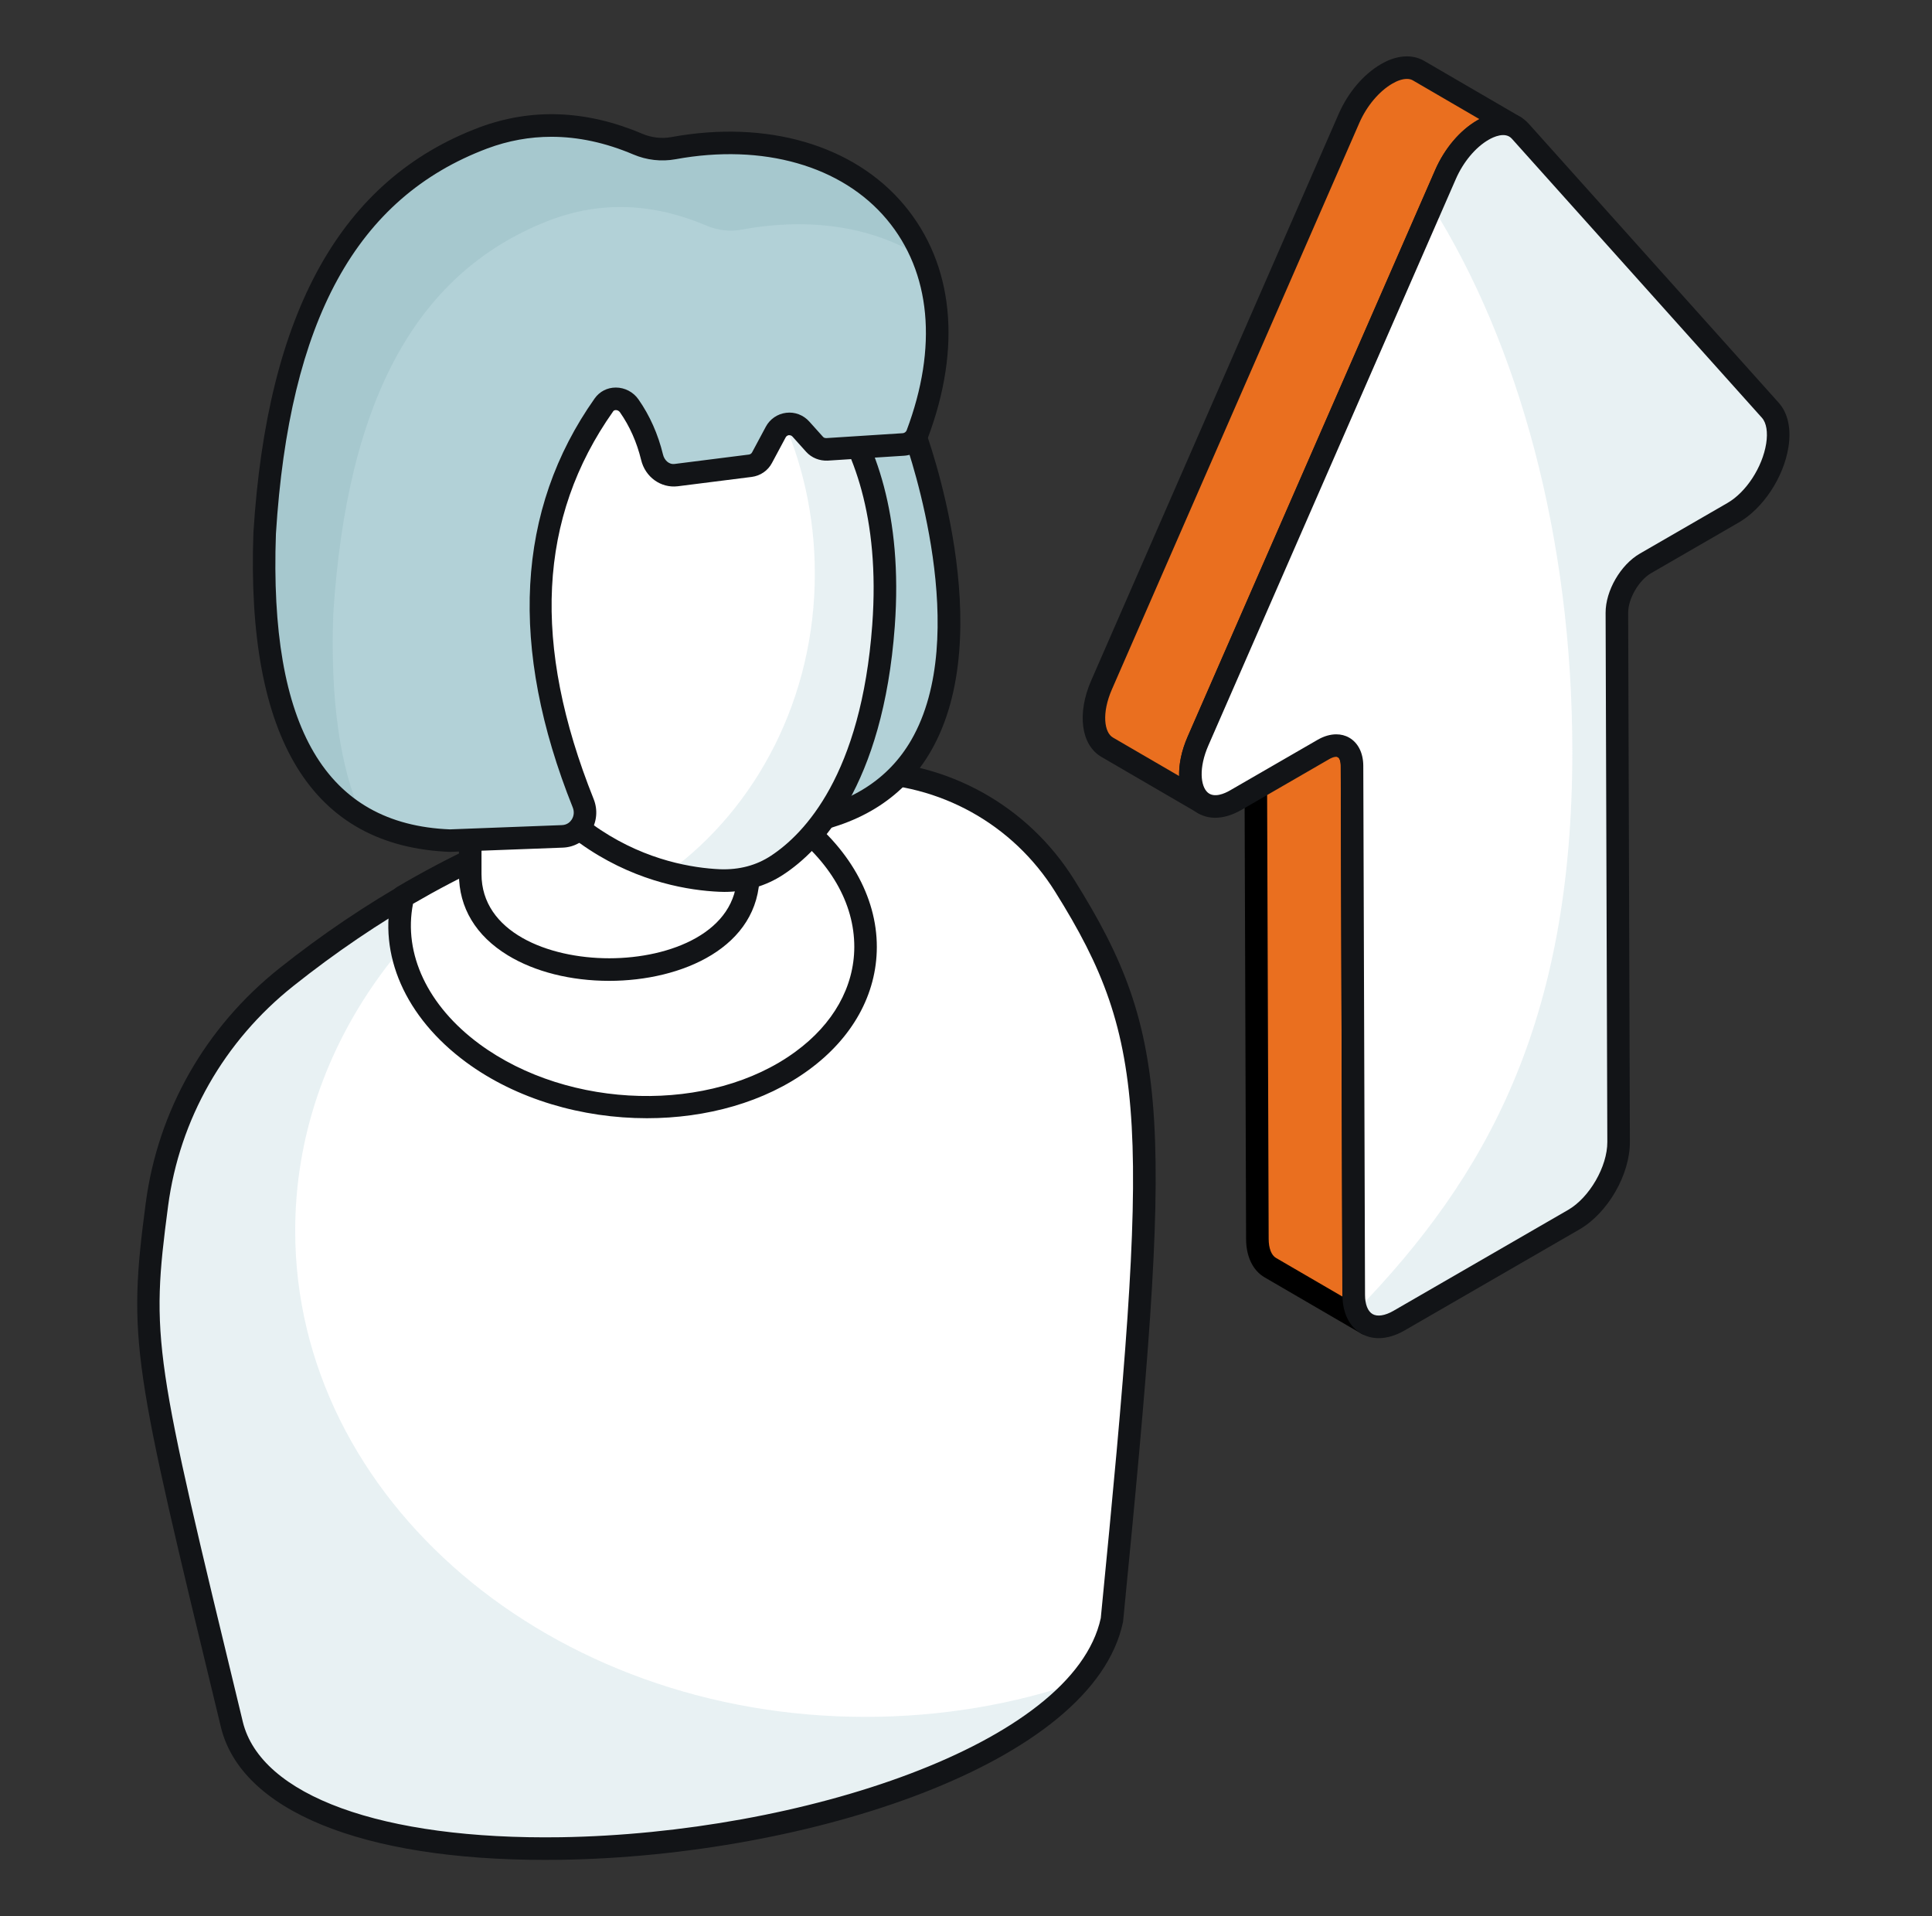 <svg width="121" height="120" viewBox="0 0 121 120" fill="none" xmlns="http://www.w3.org/2000/svg">
<rect x="0" y="0" width="121" height="120" fill="#333333" stroke="none"/>
<path d="M69.64 101.438C72.702 70.287 72.739 65.137 66.674 55.455C63.914 51.049 59.069 48.366 53.871 48.337C40.492 48.263 28.3 52.943 17.933 61.193C13.497 64.723 10.569 69.811 9.828 75.431C8.699 83.987 8.98 85.093 14.52 107.986C17.844 121.628 66.568 115.984 69.64 101.438Z" fill="white"/>
<path opacity="0.3" d="M67.637 105.3C57.759 116.882 17.534 120.34 14.52 107.991C8.985 85.099 8.696 83.992 9.82 75.424C10.569 69.804 13.498 64.728 17.926 61.185C22.95 57.199 28.383 54.048 34.19 51.868C24.704 57.336 18.488 66.584 18.488 77.076C18.488 93.888 34.479 107.514 54.2 107.514C58.951 107.514 63.498 106.731 67.637 105.3Z" fill="#B2D1D7"/>
<path d="M34.133 116.47C22.668 116.47 15.109 113.39 13.834 108.153L13.767 107.872C8.312 85.339 7.987 83.99 9.127 75.339C9.893 69.543 12.864 64.323 17.492 60.64C28.193 52.127 40.663 47.631 53.567 47.631C53.669 47.631 53.771 47.631 53.874 47.631C59.361 47.662 64.369 50.447 67.271 55.081C73.462 64.966 73.427 70.125 70.342 101.508C70.339 101.533 70.335 101.559 70.33 101.585C68.455 110.467 50.607 116.223 35.148 116.463C34.805 116.468 34.468 116.47 34.133 116.47ZM53.55 49.042C40.801 49.042 28.967 53.316 18.372 61.746C14.03 65.2 11.244 70.093 10.527 75.525C9.42 83.914 9.634 84.802 15.139 107.539L15.206 107.82C16.334 112.451 23.927 115.219 35.126 115.051C50.083 114.819 67.22 109.252 68.941 101.33C71.981 70.401 72.023 65.328 66.075 55.829C63.432 51.608 58.867 49.071 53.867 49.044C53.762 49.042 53.655 49.042 53.55 49.042Z" fill="#121417"/>
<path d="M50.235 66.429C44.709 70.484 35.469 70.269 29.602 65.944C25.906 63.217 24.435 59.52 25.242 56.146C31.396 52.522 38.071 50.063 45.158 49.004C46.773 49.543 48.279 50.314 49.625 51.301C55.492 55.626 55.761 62.391 50.235 66.429Z" fill="white"/>
<path d="M40.515 70.025C36.475 70.025 32.351 68.847 29.184 66.513C25.379 63.704 23.648 59.768 24.557 55.982C24.601 55.794 24.719 55.634 24.884 55.537C31.254 51.786 38.04 49.354 45.054 48.306C45.163 48.289 45.276 48.298 45.382 48.336C47.081 48.903 48.649 49.709 50.041 50.733C53.145 53.02 54.922 56.144 54.915 59.306C54.91 62.262 53.395 64.995 50.653 66.999C47.894 69.023 44.241 70.025 40.515 70.025ZM25.866 56.599C25.251 59.729 26.788 62.991 30.021 65.376C35.65 69.524 44.53 69.741 49.819 65.86C52.191 64.128 53.498 61.798 53.504 59.303C53.509 56.556 51.982 53.916 49.206 51.87C47.975 50.965 46.593 50.245 45.094 49.728C38.417 50.746 31.95 53.057 25.866 56.599Z" fill="#121417"/>
<path d="M46.868 54.735V36.498H29.45L29.45 54.735C29.45 62.71 46.868 62.71 46.868 54.735Z" fill="white"/>
<path d="M38.157 61.423C35.748 61.423 33.492 60.854 31.803 59.823C29.801 58.602 28.743 56.842 28.743 54.734L28.744 36.498C28.744 36.108 29.061 35.791 29.451 35.791H46.867C47.257 35.791 47.574 36.108 47.574 36.498V54.734C47.574 59.329 42.693 61.423 38.157 61.423ZM30.157 37.204L30.156 54.734C30.156 58.358 34.304 60.009 38.157 60.009C42.012 60.009 46.16 58.358 46.16 54.734V37.204H30.157Z" fill="#121417"/>
<path d="M57.225 27.025C57.225 27.025 65.442 49.005 50.163 51.544C34.822 54.094 55.683 25.157 55.683 25.157L57.225 27.025Z" fill="#B2D1D7"/>
<path d="M48.418 52.408C46.543 52.408 45.221 51.805 44.478 50.607C40.875 44.801 53.643 26.78 55.111 24.743C55.239 24.567 55.442 24.459 55.661 24.452C55.892 24.379 56.09 24.54 56.228 24.707L57.771 26.575C57.821 26.635 57.86 26.704 57.888 26.778C58.081 27.297 62.598 39.6 58.293 47.05C56.654 49.883 53.959 51.629 50.279 52.241C49.609 52.353 48.987 52.408 48.418 52.408ZM55.725 26.316C51.629 32.152 43.162 45.807 45.678 49.862C46.316 50.893 47.784 51.226 50.048 50.848C53.292 50.309 55.654 48.792 57.071 46.343C60.845 39.812 57.036 28.6 56.604 27.38L55.725 26.316Z" fill="#121417"/>
<path d="M47.664 21.185C47.664 21.185 56.38 24.898 55.333 39.177C54.631 48.753 51 52.647 48.684 54.173C47.61 54.88 46.346 55.197 45.062 55.14C41.479 54.979 33.044 53.234 29.201 40.849C24.249 24.892 43.136 17.794 43.136 17.794L47.664 21.185Z" fill="white"/>
<path opacity="0.3" d="M55.341 39.171C54.623 48.756 51.007 52.645 48.679 54.181C47.615 54.874 46.351 55.196 45.064 55.147C44.221 55.097 43.107 54.974 41.844 54.627C47.392 50.589 51.032 43.703 51.032 35.926C51.032 28.569 47.788 22.055 42.76 17.943C43.008 17.844 43.132 17.794 43.132 17.794L47.664 21.188C47.664 21.188 56.381 24.903 55.341 39.171Z" fill="#B2D1D7"/>
<path d="M45.364 55.853C45.254 55.853 45.142 55.849 45.03 55.844C41.397 55.682 32.517 53.916 28.527 41.058C23.435 24.655 42.693 17.207 42.888 17.134C43.112 17.047 43.365 17.083 43.56 17.229L48.023 20.574C49.001 21.026 57.066 25.196 56.039 39.229C55.303 49.237 51.358 53.257 49.071 54.762C47.987 55.479 46.71 55.853 45.364 55.853ZM43.029 18.596C40.429 19.668 25.491 26.511 29.875 40.641C33.599 52.642 41.759 54.285 45.094 54.434C46.302 54.477 47.372 54.193 48.294 53.583C50.365 52.22 53.94 48.53 54.629 39.126C55.623 25.567 47.722 21.98 47.384 21.834C47.334 21.813 47.284 21.784 47.239 21.751L43.029 18.596Z" fill="#121417"/>
<path d="M37.805 25.381C33.149 31.989 32.469 40.211 36.553 50.371C36.931 51.31 36.235 52.337 35.224 52.375L28.148 52.642C19.811 52.305 16.14 45.632 16.575 33.381C17.433 19.712 21.915 11.778 30.274 8.635C33.394 7.475 36.619 7.61 39.946 9.026C40.65 9.326 41.422 9.418 42.174 9.279C53.596 7.18 61.957 15.19 57.443 27.199C57.309 27.557 56.965 27.808 56.584 27.832L51.796 28.14C51.5 28.159 51.212 28.041 51.014 27.82L50.157 26.866C49.709 26.366 48.899 26.465 48.583 27.057L47.726 28.661C47.578 28.938 47.305 29.126 46.993 29.165L41.076 29.912C40.852 28.21 40.309 26.701 39.406 25.412C39.021 24.863 38.191 24.833 37.805 25.381Z" fill="#B2D1D7"/>
<path opacity="0.3" d="M57.793 16.16C54.871 14.277 50.908 13.559 46.475 14.376C45.732 14.525 44.965 14.426 44.246 14.129C40.928 12.717 37.709 12.593 34.587 13.732C26.217 16.878 21.734 24.829 20.868 38.502C20.694 43.778 21.264 48.013 22.676 51.159C18.193 48.533 16.261 42.514 16.583 33.374C17.425 19.702 21.908 11.775 30.279 8.63C33.399 7.466 36.618 7.614 39.937 9.026C40.655 9.323 41.423 9.422 42.166 9.274C49.522 7.911 55.614 10.76 57.793 16.16Z" fill="#8AB2B9"/>
<path d="M28.174 53.347C19.531 52.999 15.411 46.273 15.871 33.355C16.738 19.525 21.369 11.23 30.026 7.975C33.299 6.756 36.725 6.891 40.212 8.371C40.804 8.624 41.44 8.697 42.056 8.583C48.035 7.489 53.483 9.079 56.63 12.843C59.727 16.548 60.251 21.734 58.103 27.445C57.869 28.067 57.29 28.495 56.628 28.538L51.841 28.845C51.334 28.867 50.833 28.676 50.488 28.293L49.631 27.338C49.552 27.25 49.461 27.254 49.406 27.252C49.356 27.259 49.263 27.285 49.207 27.388L48.347 28.993C48.096 29.47 47.622 29.796 47.083 29.865L42.447 30.451C41.385 30.578 40.413 29.873 40.155 28.807C39.884 27.693 39.438 26.689 38.829 25.82C38.769 25.734 38.673 25.68 38.569 25.68C38.457 25.68 38.412 25.744 38.399 25.765C33.701 32.413 33.304 40.355 37.182 50.043C37.454 50.722 37.38 51.489 36.987 52.096C36.598 52.694 35.965 53.052 35.252 53.08L28.174 53.347ZM34.535 8.566C33.172 8.566 31.831 8.809 30.521 9.297C22.328 12.376 18.12 20.043 17.281 33.425C16.848 45.561 20.412 51.622 28.177 51.937L35.198 51.67C35.539 51.656 35.724 51.45 35.803 51.327C35.95 51.102 35.974 50.824 35.872 50.567C31.858 40.541 32.32 31.922 37.244 24.951C37.551 24.517 38.033 24.269 38.569 24.269H38.573C39.133 24.271 39.662 24.546 39.986 25.01C40.696 26.023 41.213 27.188 41.526 28.474C41.604 28.798 41.885 29.112 42.271 29.051L46.905 28.465C46.989 28.453 47.062 28.403 47.101 28.331L47.961 26.725C48.217 26.244 48.694 25.916 49.235 25.851C49.773 25.78 50.319 25.989 50.683 26.396L51.539 27.349C51.593 27.409 51.639 27.43 51.751 27.435L56.538 27.128C56.644 27.121 56.745 27.045 56.783 26.949C58.743 21.734 58.303 17.046 55.546 13.748C52.732 10.38 47.784 8.967 42.31 9.972C41.425 10.132 40.505 10.031 39.66 9.671C37.926 8.935 36.213 8.566 34.535 8.566Z" fill="#121417"/>
<path d="M85.606 82.901L79.564 79.385C79.064 79.099 78.749 78.47 78.749 77.584L78.635 44.439C78.635 43.882 78.435 43.482 78.121 43.296L84.149 46.812C84.477 46.998 84.677 47.398 84.677 47.955L84.777 81.1C84.791 81.986 85.106 82.601 85.606 82.901Z" fill="#EA6F1F"/>
<path d="M85.606 83.607C85.486 83.607 85.363 83.576 85.251 83.511L79.209 79.995C78.47 79.571 78.042 78.692 78.042 77.584L77.929 44.441C77.929 44.137 77.844 43.953 77.761 43.903C77.427 43.705 77.317 43.274 77.513 42.938C77.708 42.603 78.139 42.488 78.477 42.686L84.503 46.202C85.06 46.517 85.384 47.157 85.384 47.955L85.484 81.098C85.492 81.684 85.665 82.113 85.97 82.296C86.302 82.496 86.411 82.926 86.215 83.259C86.082 83.483 85.847 83.607 85.606 83.607ZM79.342 44.825L79.456 77.582C79.456 78.163 79.626 78.608 79.914 78.773L84.074 81.193C84.072 81.165 84.072 81.138 84.071 81.11L83.971 47.956C83.971 47.636 83.879 47.47 83.8 47.427L79.342 44.825Z" fill="black"/>
<path d="M94.876 7.935C94.333 7.621 93.605 7.721 92.876 8.149C91.99 8.664 91.091 9.65 90.533 10.922L75.036 46.398C74.222 48.241 74.493 49.799 75.393 50.314L69.351 46.798C68.451 46.283 68.18 44.739 68.994 42.881L84.492 7.406C85.049 6.134 85.948 5.148 86.834 4.633C87.563 4.204 88.291 4.104 88.834 4.419L94.876 7.935Z" fill="#EA6F1F"/>
<path d="M75.394 51.02C75.275 51.02 75.154 50.989 75.044 50.927C75.035 50.922 75.026 50.917 75.018 50.912L68.996 47.408C67.701 46.666 67.432 44.687 68.349 42.597L83.845 7.123C84.433 5.786 85.392 4.656 86.48 4.023C87.448 3.451 88.434 3.373 89.189 3.809L95.231 7.325C95.567 7.521 95.683 7.952 95.486 8.29C95.29 8.628 94.859 8.742 94.521 8.545C94.233 8.376 93.749 8.456 93.232 8.757C92.406 9.24 91.639 10.153 91.179 11.204L75.683 46.679C75.028 48.163 75.194 49.371 75.733 49.695L75.749 49.704C76.085 49.898 76.2 50.329 76.005 50.667C75.874 50.893 75.636 51.02 75.394 51.02ZM88.112 4.942C87.848 4.942 87.528 5.043 87.193 5.241C86.368 5.722 85.599 6.636 85.137 7.69L69.641 43.164C68.986 44.658 69.157 45.874 69.703 46.186L73.848 48.597C73.827 47.843 74.004 46.986 74.391 46.111L89.887 10.639C90.471 9.303 91.431 8.173 92.52 7.539C92.565 7.511 92.612 7.485 92.658 7.461L88.479 5.029C88.377 4.971 88.253 4.942 88.112 4.942Z" fill="#121417"/>
<path d="M92.874 8.143C93.764 7.629 94.654 7.59 95.213 8.217L110.873 25.691C112.147 27.108 110.806 30.802 108.544 32.109L103.054 35.281C102.06 35.855 101.26 37.242 101.264 38.374L101.372 71.51C101.377 73.303 100.123 75.478 98.564 76.379L87.62 82.701C86.061 83.602 84.789 82.887 84.784 81.094L84.675 47.958C84.672 46.825 83.876 46.361 82.882 46.935L77.392 50.107C75.121 51.419 73.773 49.278 75.034 46.396L90.535 10.92C91.093 9.647 91.983 8.658 92.874 8.143Z" fill="white"/>
<path opacity="0.3" d="M108.55 32.111L103.054 35.284C102.056 35.858 101.263 37.239 101.263 38.374L101.372 71.514C101.372 73.305 100.128 75.479 98.569 76.382L87.618 82.7C86.387 83.411 85.334 83.124 84.951 82.084C93.073 73.715 98.474 64.056 98.474 47.071C98.474 33.643 95.096 21.513 89.668 12.884L90.53 10.915C91.09 9.643 91.979 8.659 92.868 8.139C93.77 7.633 94.659 7.592 95.219 8.221L110.874 25.684C112.146 27.106 110.806 30.798 108.55 32.111Z" fill="#B2D1D7"/>
<path d="M86.347 83.798C85.956 83.798 85.589 83.704 85.258 83.514C84.501 83.078 84.081 82.22 84.077 81.096L83.969 47.96C83.969 47.632 83.877 47.463 83.798 47.419C83.717 47.37 83.522 47.379 83.235 47.546L77.746 50.719C76.583 51.389 75.469 51.374 74.69 50.676C73.686 49.776 73.569 47.986 74.389 46.114L89.889 10.637C90.48 9.288 91.438 8.157 92.52 7.532C93.751 6.818 94.986 6.904 95.741 7.747L111.399 25.22C111.975 25.86 112.192 26.847 112.009 28C111.708 29.894 110.427 31.836 108.897 32.72L103.408 35.893C102.64 36.336 101.967 37.496 101.971 38.373L102.079 71.509C102.085 73.557 100.696 75.962 98.917 76.99L87.974 83.312C87.414 83.636 86.861 83.798 86.347 83.798ZM83.69 45.985C83.981 45.985 84.257 46.054 84.501 46.195C85.058 46.514 85.379 47.157 85.382 47.956L85.491 81.093C85.492 81.682 85.665 82.118 85.963 82.29C86.266 82.465 86.742 82.39 87.267 82.089L98.211 75.766C99.546 74.996 100.672 73.048 100.666 71.513L100.558 38.376C100.554 36.994 101.495 35.365 102.702 34.669L108.19 31.497C109.361 30.823 110.379 29.258 110.615 27.778C110.727 27.066 110.631 26.477 110.348 26.163L94.688 8.688C94.276 8.225 93.528 8.578 93.227 8.755C92.412 9.226 91.646 10.141 91.181 11.203L75.681 46.679C75.064 48.089 75.19 49.226 75.633 49.624C76.038 49.985 76.689 49.699 77.039 49.495L82.528 46.324C82.919 46.099 83.317 45.985 83.69 45.985Z" fill="#121417"/>
</svg>
